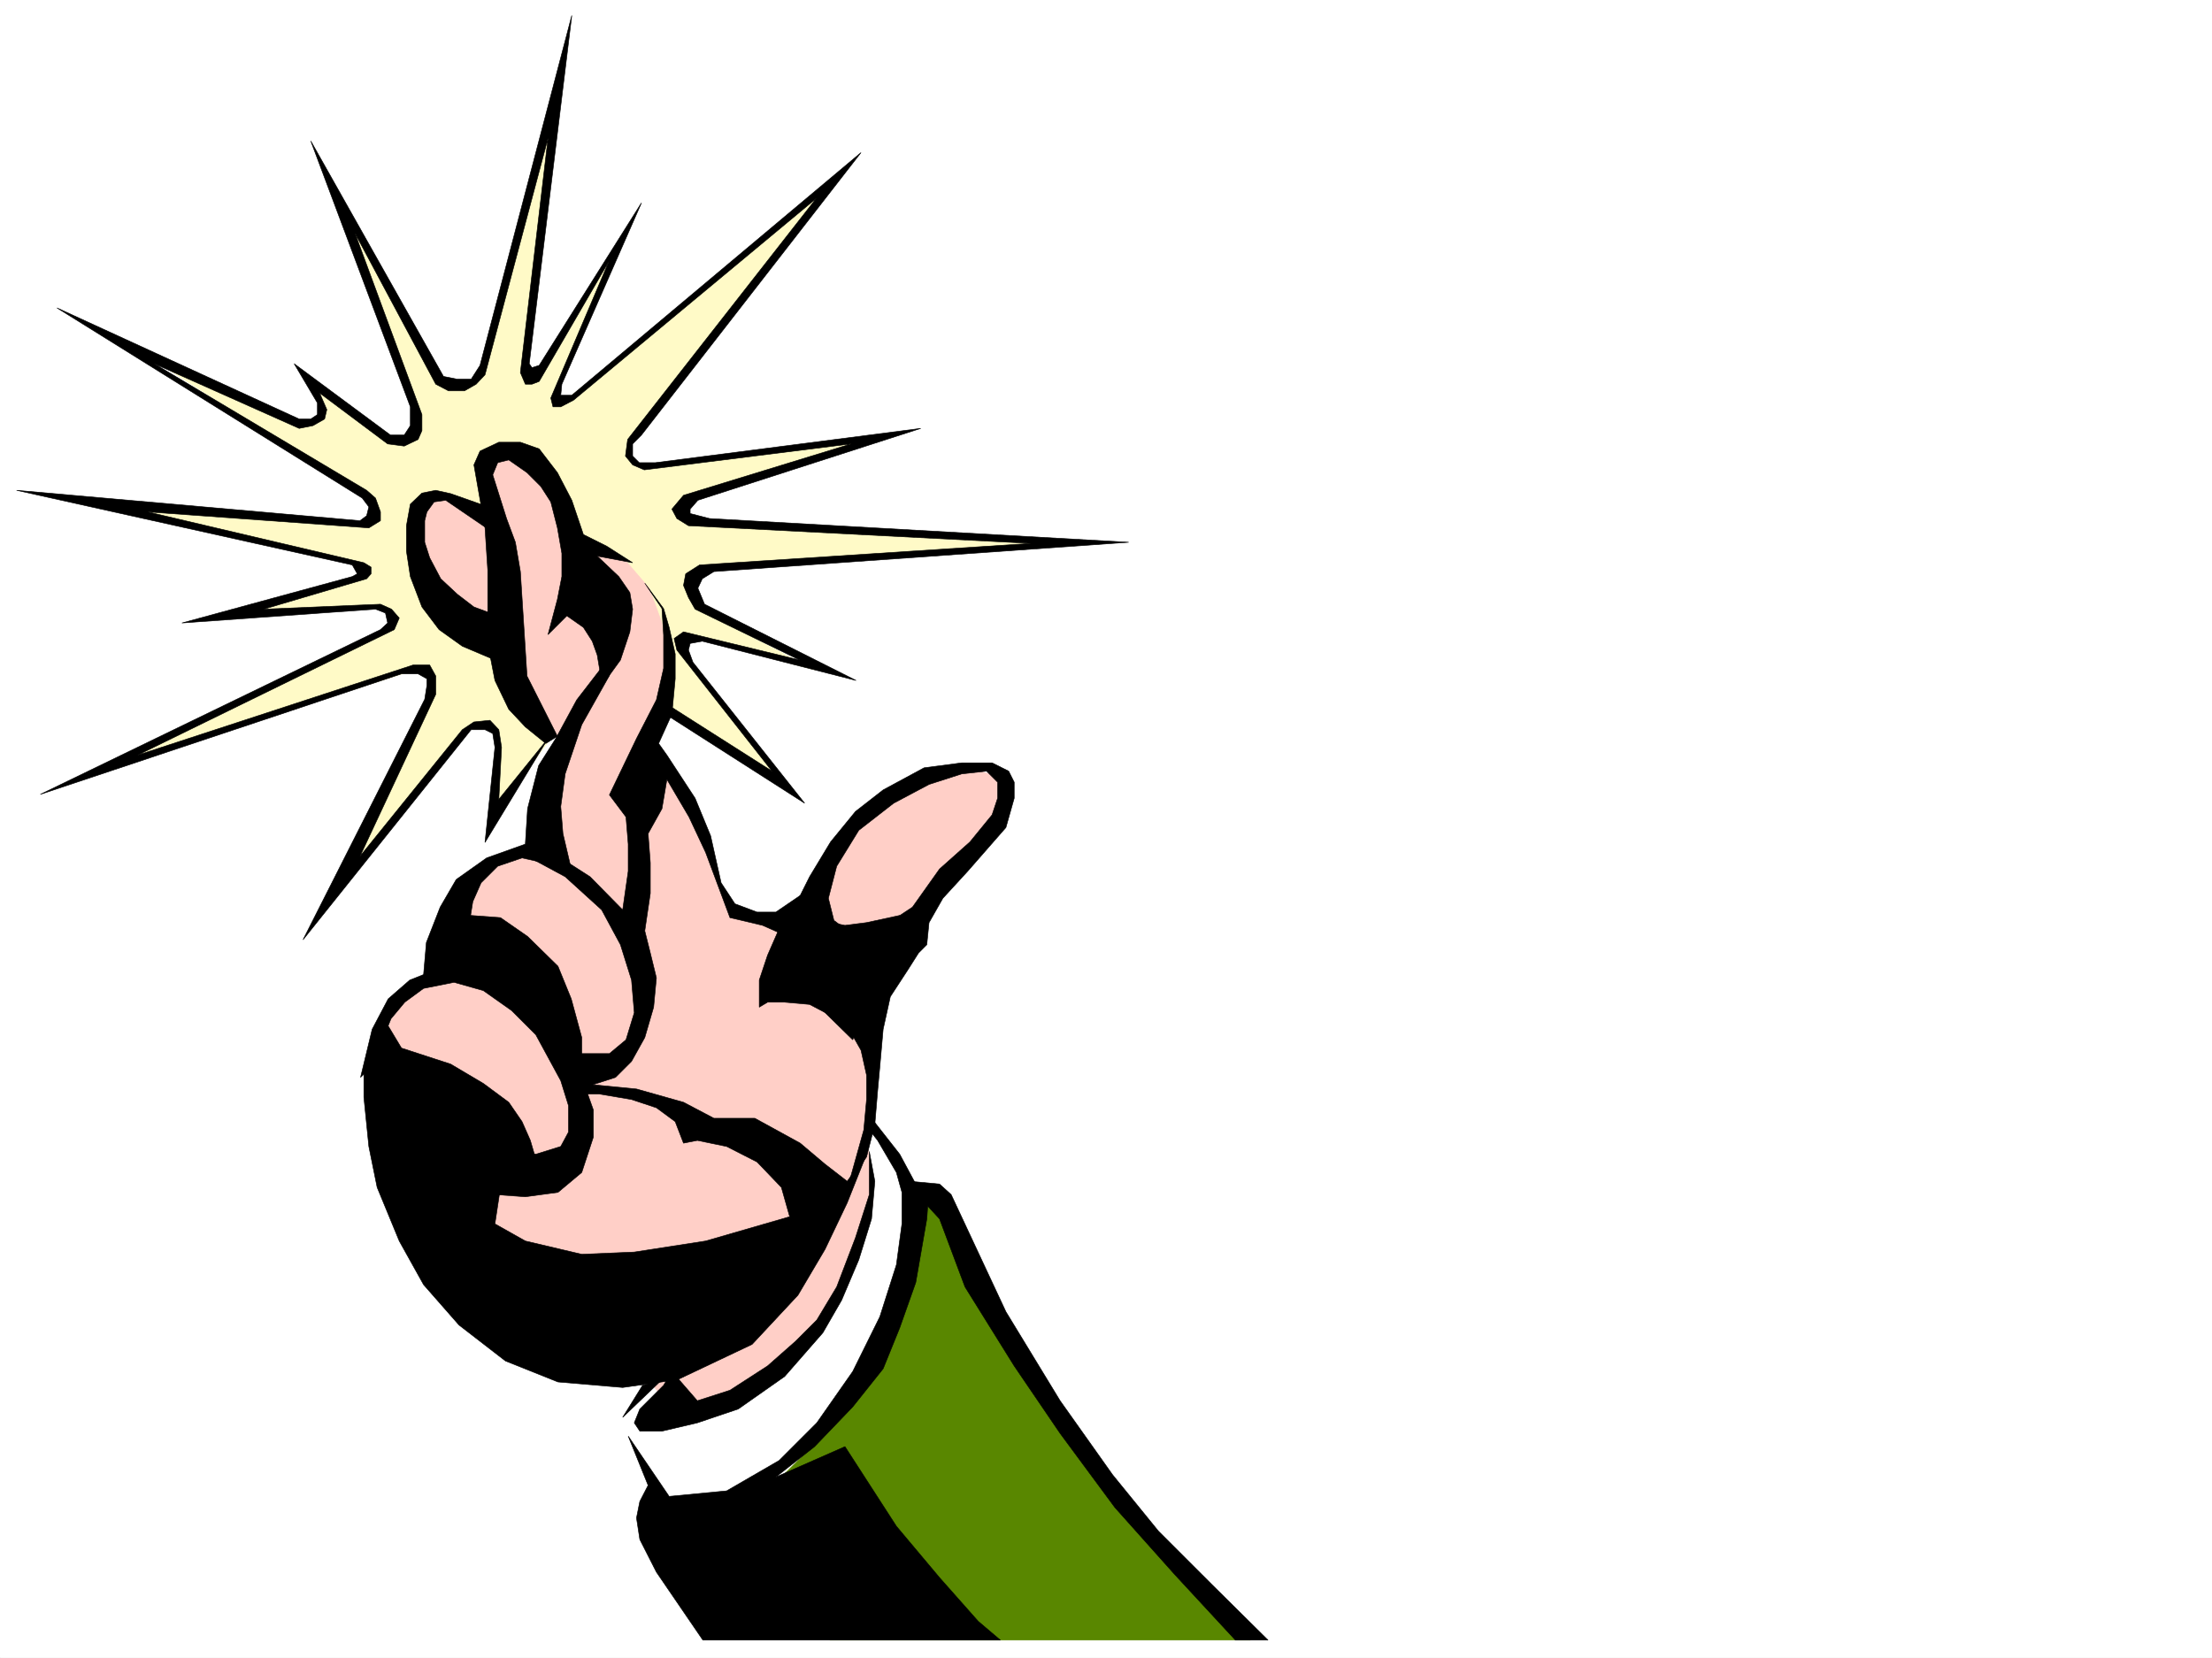 <svg xmlns="http://www.w3.org/2000/svg" width="2997.016" height="2246.297"><rect width="100%" height="100%" fill="#333333" stroke="none"/><defs><clipPath id="a"><path d="M0 0h2997v2244.137H0Zm0 0"/></clipPath></defs><path fill="#fff" d="M0 2246.297h2997.016V0H0Zm0 0"/><g clip-path="url(#a)" transform="translate(0 2.16)"><path fill="#fff" fill-rule="evenodd" stroke="#fff" stroke-linecap="square" stroke-linejoin="bevel" stroke-miterlimit="10" stroke-width=".743" d="M.742 2244.137h2995.531V-2.16H.743Zm0 0"/></g><path fill="#fffac7" fill-rule="evenodd" stroke="#fffac7" stroke-linecap="square" stroke-linejoin="bevel" stroke-miterlimit="10" stroke-width=".743" d="m906.613 965.496 152.098 92.121-129.656-162.539-9.735-23.969 22.48-6.765 162.618 43.441-154.367-80.117-12.004-18.727v-21l18.77-15.714 508.73-39.688-520.734-27.723-22.485-8.992 10.48-18.73 254.778-82.383-316.945 41.953-15.758-8.992-2.23-18.727 5.242-20.96 265.253-334.07-348.421 281.64L756 548.262l-2.27-20.957 89.188-206.723-102.637 170.004-12.004 23.969-15.718-9.735v-17.945l47.195-383.496-98.926 380.484-12.707 27.723-18.766 11.965-17.207-6.727-19.468-12.004-129.657-220.953 98.922 264.395 3.012 23.968-8.992 18.727-25.496 3.754-10.477-3.754-89.93-63.652 5.239 29.949L430.062 570l-24.71 2.23-203.793-88.367 298.96 191.004 6.727 26.195-18.73 9.739-351.391-27.684 335.672 77.145L490 772.227l-12.707 12.003-149.871 41.915 185.805-5.985 17.242 18.73-10.477 16.5-361.91 180.485 403.863-128.09 17.985 2.266 5.242 35.191-149.871 292.86 191.824-244.18 23.227-13.45 19.468 6.723 5.243 29.953-11.965 95.872L756 987.195zm0 0"/><path fill="#ffcfc7" fill-rule="evenodd" stroke="#ffcfc7" stroke-linecap="square" stroke-linejoin="bevel" stroke-miterlimit="10" stroke-width=".743" d="m579.93 665.875 77.183 35.187v-77.886l47.938-5.239 41.953 47.938L776.996 749l65.922 5.238 36.715 42.7 17.242 47.19 5.984 47.938v53.176l-23.226 48.68 59.199 101.152 23.965 71.906 17.246 53.176 36.715 23.223h41.953l47.937-29.988 23.223-65.141 54.703-53.176 59.942-41.953 65.18-12.75 47.933 12.75v29.95l-5.98 41.952-41.954 41.958-41.957 59.156-23.222 41.953-59.942 107.84-5.984 141.582 5.984 96.613-17.988 143.066-89.89 119.844-137.864 71.16-59.2-77.925-186.585-71.122-179.82-363.277 24.007-79.414 53.176-40.43 31.477-77.925 35.226-59.903 71.164-35.187 31.477-131.106-77.93-137.824-91.414-59.902L567.184 749v-65.883zm0 0"/><path fill="#fff" fill-rule="evenodd" stroke="#fff" stroke-linecap="square" stroke-linejoin="bevel" stroke-miterlimit="10" stroke-width=".743" d="m879.633 1883.016-36.715 29.21 5.98 35.97 60.684 113.077 113.156-17.984 173.84-131.062 53.176-274.875-47.195-71.16-29.989-48.68 6.02 48.68 5.984 65.921-42.699 95.13-53.215 107.839-120.621 77.145h-53.215zm0 0"/><path fill="#598700" fill-rule="evenodd" stroke="#598700" stroke-linecap="square" stroke-linejoin="bevel" stroke-miterlimit="10" stroke-width=".743" d="m1249.754 1614.125-41.953 172.277-71.164 137.043-119.88 119.844 107.876 179.04h569.414l-174.543-184.282-118.395-167.778-133.37-256.144zm0 0"/><path fill-rule="evenodd" stroke="#000" stroke-linecap="square" stroke-linejoin="bevel" stroke-miterlimit="10" stroke-width=".743" d="M774.727 20.957 650.352 495.086l-12.004 18.727h-18.73l-18.727-3.754-179.825-319.055L555.965 551.27v25.457l-8.254 12.746h-18.727l-130.398-96.618 31.477 53.176v15.719l-8.997 6.02h-15.714L77.184 417.195l413.558 257.672 8.996 11.965-2.972 12.004-8.993 6.723-465.289-41.172L477.293 765.5l6.727 11.965-6.727 3.754-230.805 62.91 262.242-18.727 13.489 5.239 3.011 13.488-9.734 8.996L54.7 1076.344l489.262-163.282h22.48l11.965 6.727v8.992l-2.972 18.73-164.844 325.821 227.758-284.648h18.765l10.48 5.238 2.973 18.73-13.453 128.832 85.395-140.796-66.664 82.382 3.715-70.418-3.715-23.968-12.004-12.707-21.738 2.226-15.72 10.48-138.609 171.532L590.41 940.746v-24.71l-8.25-14.977h-22.484l-373.13 122.109 347.677-170.043 6.726-15.719-10.48-12.004-14.973-6.726-158.082 6.726 139.352-41.172 5.98-6.765v-8.992l-9.734-5.985-292.977-68.894 299.703 21.703 15.758-9.738v-11.965l-6.766-18.727-11.964-10.48-287.739-171.532 196.325 87.625 18.726-3.753 15.719-8.957 3.012-12.747-9.739-22.48 92.16 68.934 22.48 2.968 18.731-8.992 5.239-11.965V561.75l-90.672-245.664L590.41 520.578l17.242 8.992h21.703l15.754-8.992 12.004-12.746 85.395-320.582-37.457 317.57 6.726 15.758h8.993l9.734-3.754 94.43-162.539-78.672 185.02 2.972 11.965h10.52l17.242-8.993 328.91-273.386-255.52 326.562-2.972 22.484 9.734 11.965 15.72 6.762 280.23-35.187-227.016 69.636-15.754 18.727 6.762 12.75 15.719 9.734 463.804 23.969L947.824 765.5l-18.77 11.965-2.972 15.758 6.727 16.46 8.992 15.72 141.62 68.933-157.339-38.203-12.746 8.992 3.754 15.719 128.875 164.027-142.363-90.637-8.993 8.996 195.54 125.079-151.317-191.004-6.023-16.461 2.27-8.992 16.46-3.012 208.324 53.176-205.316-103.34-8.992-21.739 5.984-12.707 15.754-9.738 561.945-39.726-567.965-32.176-26.195-6.766v-5.984l10.477-12.004 301.968-97.356-359.64 46.45h-21.738l-8.997-8.993v-16.46l11.965-12.004 297.473-382.75-391.86 328.832h-14.972l1.484-14.977 107.875-245.703-138.61 220.21-9.733 3.009-3.715-5.239zm0 0"/><path fill-rule="evenodd" stroke="#000" stroke-linecap="square" stroke-linejoin="bevel" stroke-miterlimit="10" stroke-width=".743" d="m755.254 997.676-41.211-81.64-8.992-141.544-6.766-39.726-11.96-32.176-18.731-59.2 6.726-16.46 14.973-3.754 24.75 17.242 18.73 18.73 13.489 20.957 8.992 35.192 5.984 34.445v31.477l-5.984 30.691-12.746 47.938 25.496-25.453 22.441 15.718 12.004 18.727 6.727 18.73 3.754 22.48v14.977l-3.754 12.746 31.472-43.437 12.75-38.203 3.75-30.73-3.75-22.446-14.976-21.738-29.246-27.723 47.972 8.992-35.226-22.48-31.477-15.719-15.718-46.453-19.473-37.418-24.75-32.219-25.453-8.992h-29.207l-25.492 12.004-8.25 18.691 15.011 85.395 3.715 56.93v71.902l3.012 43.441 6.726 34.446L689.293 961l22.484 23.969 27.723 22.441zm0 0"/><path fill-rule="evenodd" stroke="#000" stroke-linecap="square" stroke-linejoin="bevel" stroke-miterlimit="10" stroke-width=".743" d="m670.566 894.336-44.183-18.73-31.477-22.481-23.226-30.695-15.715-41.211-5.281-34.45v-34.445l5.28-29.207 15.716-15.015 18.73-3.715 20.215 4.496 63.695 22.445-6.726 29.988-63.696-43.48-15.718 2.27-9.774 13.488-2.972 11.965v29.207l6.726 21 15.016 28.464 22.441 20.958 22.485 17.242 32.218 11.965zM873.61 790.21l23.265 34.45 2.23 35.969v44.926l-9.738 42.699-26.976 52.433-36.715 76.399 22.48 29.953 3.012 36.715v36.676l-7.508 52.433-44.222-44.926-39.684-25.457h-41.215l47.195 25.457 49.461 44.926 25.453 47.192 15.016 47.937 3.715 44.184-11.223 36.715-22.48 18.73H756l29.207 47.934 48.719-15.719 21.738-21.738 17.945-32.22 12.004-41.171 3.754-39.688-8.25-33.703-7.508-29.988 7.508-50.91v-41.211l-3.008-39.688 18.766-33.703 6.727-39.726 29.949 50.95 22.484 47.936 32.961 88.403 44.223 10.48 33.703 14.977 17.242-55.445-32.96 22.48h-25.493l-29.953-11.219-18.727-28.465-14.234-63.695-20.996-50.906-38.2-58.418-11.222-15.758 17.95-39.683 4.495-47.938v-33.703l-8.21-35.973-7.509-25.453zm0 0"/><path fill-rule="evenodd" stroke="#000" stroke-linecap="square" stroke-linejoin="bevel" stroke-miterlimit="10" stroke-width=".743" d="m825.676 915.293-37.457 66.664-22.485 66.668-5.98 44.18 2.969 36.714 11.261 47.938-66.703-14.977-32.96 11.223-22.485 22.484-11.223 25.454-3.008 18.73 40.465 3.008 36.715 25.457L756 1309.262l17.984 44.183 14.235 52.434v53.957l15.715 44.184v36.714l-15.715 47.938L756 1615.613l-44.223 5.98-41.21-2.972-11.223-69.676 66.664 14.977 33.746-10.48 10.476-19.47v-35.933l-10.476-33.703-33.746-62.172-32.961-32.96-38.2-26.977-39.726-11.223-41.21 8.25-25.454 18.687-18.73 22.485-11.262 28.465-7.469 29.207-22.48 21.738 15.718-65.18 21.739-41.21 29.207-25.454 18.73-7.469 3.754-43.437 18.727-47.938 21.742-37.457 41.21-29.21 52.434-18.727 3.008-47.938 14.977-58.414 23.226-36.715 28.465-52.433 47.977-62.168zm0 0"/><path fill-rule="evenodd" stroke="#000" stroke-linecap="square" stroke-linejoin="bevel" stroke-miterlimit="10" stroke-width=".743" d="m525.973 1390.16 17.988 29.953 66.664 21.739 44.223 26.195 34.445 25.496 17.988 26.195 11.258 25.493 7.469 25.457-47.938 38.199-7.504 49.422 41.211 23.226 76.442 17.985 71.16-3.008 96.656-14.977 113.899-32.96-11.223-39.688-33-34.446-41.172-21-39.726-8.21-18.731 3.714-11.258-29.207-25.457-18.726-33.703-11.223-44.223-7.508h-26.234v-14.234l77.184 7.508 63.691 17.988 41.211 21.7h55.445l61.426 33.702 33.703 28.465 29.992 23.227 26.235-36.715-26.235 65.922-29.992 62.914-36.715 62.168-62.168 66.664-101.152 47.937-74.172 10.48-87.66-7.468-71.164-28.465-62.95-48.68-47.976-54.703-32.96-59.156-29.954-72.648-11.258-55.446-6.726-66.664v-33.703l14.234-36.676zm0 0"/><path fill-rule="evenodd" stroke="#000" stroke-linecap="square" stroke-linejoin="bevel" stroke-miterlimit="10" stroke-width=".743" d="M1028.723 1364.707v-36.715l11.258-33.703 15.718-35.933 18.73-25.493 22.481-44.925 28.465-47.196 33.707-41.21 37.496-29.208 55.441-29.953 50.95-6.723h41.21l22.446 11.223 7.504 14.973v21.742l-11.219 39.684-51.73 59.16-33.703 36.715-18.73 32.96-3.013 29.95-11.218 11.261-14.235 22.446-23.969 36.715-9.734 44.18-4.496 50.949-3.012 32.96-3.754 44.926-11.222 44.184-23.223 32.96L1170.34 1531l3.754-41.21v-32.962l-7.508-33.707-18.727-32.96 44.223-131.805 44.184-29.208 36.714-51.691 41.211-36.715 29.989-36.715 7.468-22.441v-21.742l-14.976-14.973-33.703 3.754-44.223 14.23-47.937 25.454-47.23 36.714-29.954 48.68-11.258 43.441 7.504 29.95 14.977 11.261-19.473 117.575-28.465-14.977-33.703-3.012h-23.227zm0 0"/><path fill-rule="evenodd" stroke="#000" stroke-linecap="square" stroke-linejoin="bevel" stroke-miterlimit="10" stroke-width=".743" d="m1114.898 1369.203 40.47 39.688 63.652-168.52-44.926 9.734-29.246 3.754-33.703-6.765-36.715 62.168zm-204.57 489.102 34.485 39.687 44.183-14.23 50.985-32.965 38.203-33.703 28.464-28.465 26.977-44.926 25.457-66.664 18.727-58.418v-58.414l7.507 40.43-4.496 50.949-17.242 55.402-23.226 54.703-25.454 44.18-51.691 59.16-62.95 44.184-55.444 18.726-47.938 11.262h-29.988l-7.508-11.262 7.508-18.726 32.218-32.18zm-39.688 18.73-26.98 43.442 53.215-50.95zm0 0"/><path fill-rule="evenodd" stroke="#000" stroke-linecap="square" stroke-linejoin="bevel" stroke-miterlimit="10" stroke-width=".743" d="m851.168 1945.93 55.445 81.64 77.926-7.468 71.16-41.211 50.95-50.95 48.718-69.636 36.715-74.172 22.441-70.38 7.508-55.444v-42.696l-7.508-26.941-25.453-43.442-11.261-14.23 3.011-15.758 38.2 48.68 21.742 40.469 17.984 4.496-3.012 42.699-14.972 86.137-21.742 61.425-22.442 55.403-41.21 51.691-51.731 53.918-52.434 41.211 93.645-41.21 69.675 107.878 58.458 69.637 52.43 59.195 29.991 25.457H952.32l-62.953-92.121-22.48-44.223-4.496-29.207 4.496-22.441 11.222-21.742zm0 0"/><path fill-rule="evenodd" stroke="#000" stroke-linecap="square" stroke-linejoin="bevel" stroke-miterlimit="10" stroke-width=".743" d="m1233.254 1600.637 39.727 3.754 15.714 14.23 74.215 158.785 73.43 120.586 71.16 100.371 62.168 76.399 71.203 71.164 77.184 76.402h-44.223l-82.422-89.148-80.898-90.633-74.172-100.371-62.211-91.38-66.664-107.093-34.485-92.117-17.246-18.73zm0 0"/></svg>

